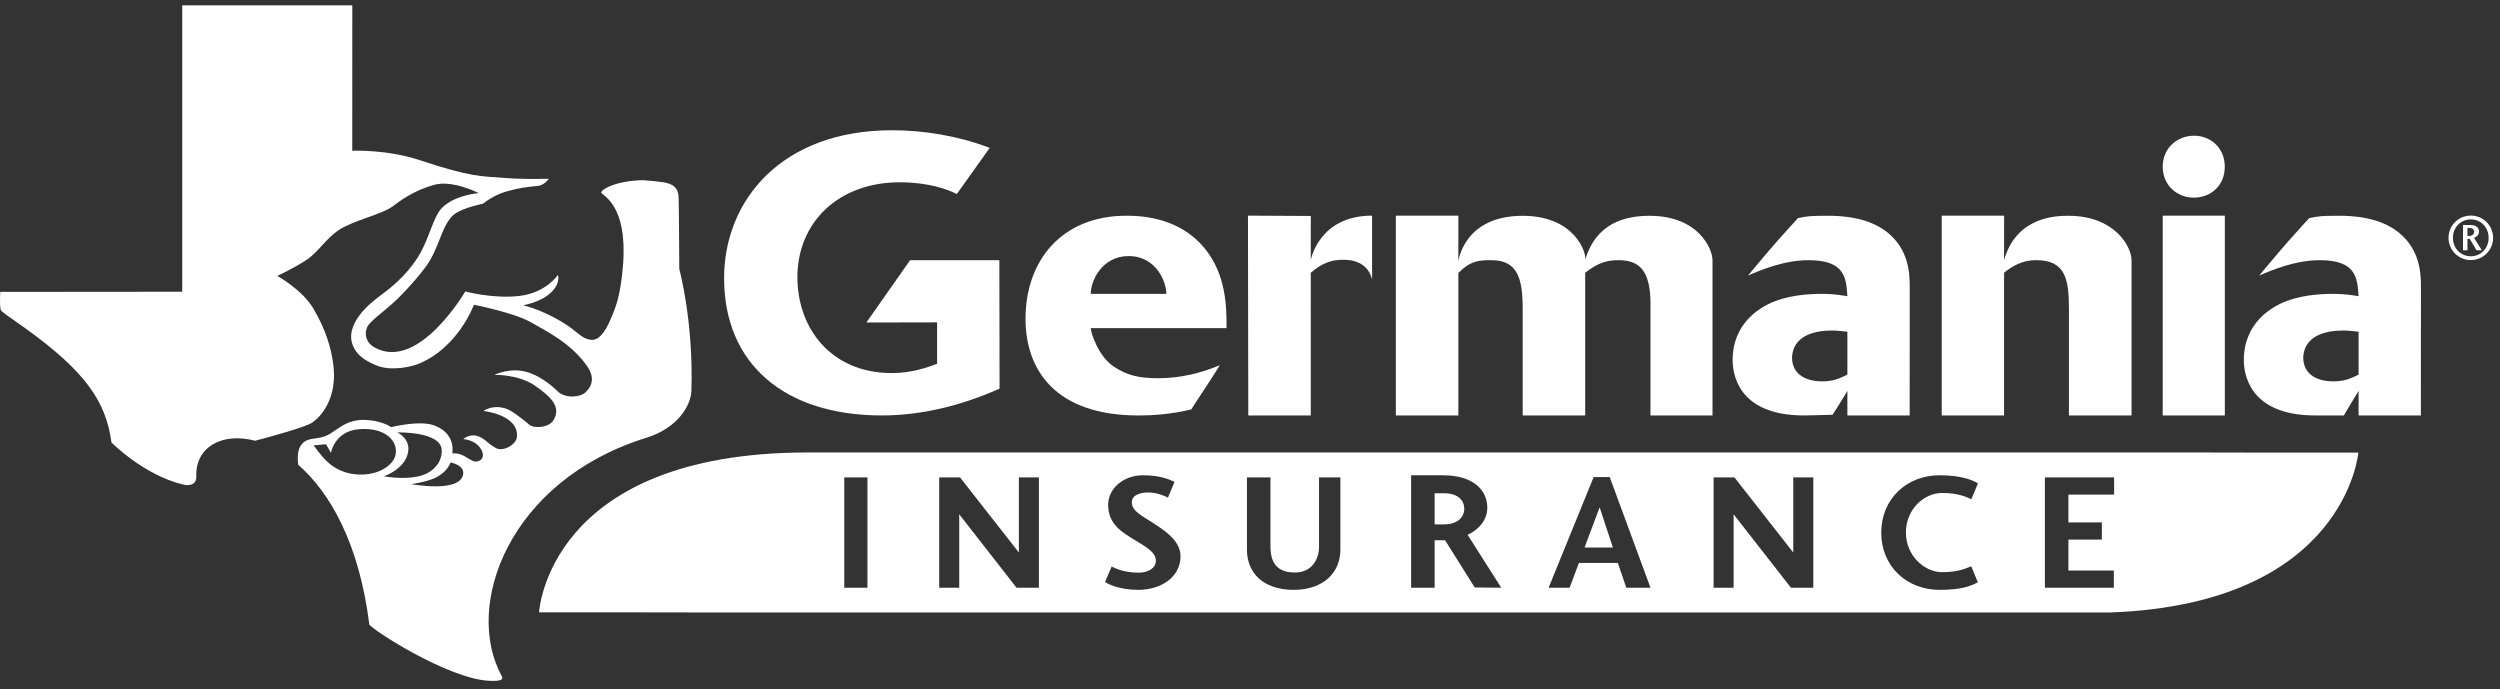 <svg width="156" height="43" viewBox="0 0 156 43" fill="none" xmlns="http://www.w3.org/2000/svg">
<rect x="0" y="0" width="156" height="43" fill="#333333" stroke="none"/>
<g clip-path="url(#clip0_279_9645)">
<path fill-rule="evenodd" clip-rule="evenodd" d="M98.876 34.165H100.644L99.817 31.658L98.876 34.165Z" fill="white"/>
<path fill-rule="evenodd" clip-rule="evenodd" d="M90.121 30.781H89.521V32.721H90.121C90.958 32.721 91.371 32.256 91.371 31.751C91.371 31.235 90.989 30.781 90.121 30.781Z" fill="white"/>
<path fill-rule="evenodd" clip-rule="evenodd" d="M131.921 30.864H129.069V32.597H131.156V33.67H129.069V35.6H131.903V36.673H127.601V29.791H131.921V30.864ZM121.182 35.703C122.195 35.703 122.641 35.478 123.003 35.334L123.419 36.336C122.933 36.594 122.33 36.807 121.027 36.807C118.981 36.807 117.389 35.342 117.389 33.237C117.389 31.132 118.981 29.657 121.027 29.657C122.464 29.657 123.126 29.987 123.425 30.162L123.011 31.153C122.784 31.049 122.246 30.761 121.182 30.761C120.076 30.761 118.929 31.761 118.929 33.237C118.929 34.661 120.076 35.703 121.182 35.703ZM113.15 36.673H111.755L108.178 32.092V36.673H106.928V29.791H108.23L111.9 34.475V29.791H113.15V36.673ZM101.481 36.673L100.953 35.125H98.525L97.945 36.673H96.633L99.444 29.77H100.447L102.99 36.673H101.481ZM92.023 36.659L90.172 33.711H89.521V36.673H88.054V29.658H90.058C91.951 29.658 92.808 30.606 92.808 31.679C92.808 32.67 91.951 33.216 91.579 33.371L93.677 36.673L92.023 36.659ZM83.64 34.3C83.64 35.714 82.596 36.807 80.726 36.807C78.844 36.807 77.81 35.765 77.81 34.3V29.791H79.278V34.124C79.278 35.146 79.723 35.724 80.798 35.724C81.862 35.724 82.307 34.898 82.307 34.124V29.791H83.64V34.3ZM71.04 36.807C69.882 36.807 69.221 36.477 68.952 36.322L69.366 35.353C69.614 35.466 70.12 35.734 71.061 35.734C71.619 35.734 72.125 35.466 72.125 34.991C72.125 34.434 71.495 34.124 70.75 33.66C70.089 33.247 69.148 32.742 69.148 31.514C69.148 30.441 70.151 29.657 71.309 29.657C72.425 29.657 72.973 29.925 73.293 30.069L72.88 31.049C72.632 30.926 72.177 30.73 71.65 30.73C71.164 30.73 70.626 30.884 70.626 31.338C70.626 31.916 71.288 32.194 71.96 32.638C72.59 33.051 73.665 33.711 73.665 34.702C73.665 36.043 72.405 36.807 71.04 36.807ZM64.828 36.673H63.432L59.856 32.092V36.673H58.606V29.791H59.908L63.577 34.475V29.791H64.828V36.673ZM52.682 36.673H54.13V29.791H52.682V36.673ZM137.978 28.24C137.978 28.238 137.981 28.235 137.981 28.235H59.611H54.79H54.789H50.391C34.16 28.235 33.638 38.211 33.638 38.211C36.03 38.211 39.215 38.212 42.966 38.212C42.964 38.214 42.963 38.216 42.963 38.216H124.168H129.198H131.732C146.375 37.66 147.161 28.241 147.161 28.241C144.772 28.241 141.639 28.24 137.978 28.24Z" fill="white"/>
<path fill-rule="evenodd" clip-rule="evenodd" d="M25.656 30.21C25.656 30.21 26.723 30.067 27.278 29.758C27.975 29.371 28.111 28.855 28.111 28.855C28.111 28.855 28.951 29.008 28.905 29.545C28.801 30.797 25.656 30.21 25.656 30.21ZM23.958 29.723C23.958 29.723 25.273 29.276 25.465 28.218C25.622 27.344 24.788 26.985 24.788 26.985C24.788 26.985 27.547 26.899 27.566 28.11C27.579 28.956 26.905 29.565 26.058 29.737C25.076 29.936 23.958 29.723 23.958 29.723ZM22.603 29.612C21.493 29.637 20.794 29.164 20.402 28.791C20.01 28.419 19.57 27.788 19.57 27.788L20.345 27.721L20.651 28.256C20.651 28.256 20.875 26.917 22.373 26.785C24.077 26.634 24.902 27.566 24.666 28.447C24.544 28.925 23.819 29.587 22.603 29.612ZM42.387 16.781C42.387 16.781 42.367 12.931 42.348 12.329C42.33 11.727 42.01 11.468 41.381 11.373C41.001 11.316 40.566 11.273 40.108 11.242C38.337 11.285 37.442 11.87 37.529 12.037C37.62 12.214 39.15 12.801 38.883 16.456C38.724 18.632 38.329 19.361 38.136 19.839C37.945 20.316 37.495 21.273 36.898 21.206C36.218 21.129 36.142 20.719 34.968 20.03C33.655 19.258 32.643 19.055 32.643 19.055C32.643 19.055 33.581 18.874 34.155 18.443C35.049 17.775 34.816 17.154 34.816 17.154C34.816 17.154 34.088 18.262 32.434 18.463C30.77 18.665 29.033 18.186 29.033 18.186C29.033 18.186 26.144 23.159 23.407 21.701C22.849 21.404 22.713 20.88 22.909 20.421C23.106 19.963 24.173 19.347 25.221 18.229C25.634 17.789 26.192 17.166 26.614 16.581C27.418 15.463 27.58 13.972 28.341 13.377C28.883 12.953 30.144 12.71 30.144 12.71C30.144 12.71 30.767 12.181 31.602 11.948C32.437 11.715 32.877 11.664 33.546 11.602C33.842 11.574 34.079 11.372 34.252 11.157C33.504 11.167 32.454 11.183 31.506 11.106C30.034 10.987 29.451 11.078 26.202 9.998C24.135 9.31 21.981 9.405 21.981 9.405L21.984 0.333H11.371V18.204L0.016 18.214C0.016 18.214 -0.049 19.291 0.083 19.399C0.6 19.819 0.299 19.567 1.538 20.454C5.356 23.191 6.61 25.065 6.955 27.607C6.955 27.607 8.962 29.655 11.462 30.244C11.788 30.32 12.266 30.266 12.248 29.737C12.183 27.892 13.857 26.959 15.919 27.503C16.841 27.26 19.076 26.651 19.489 26.368C20.012 26.009 21.091 24.85 20.79 22.686C20.653 21.705 20.345 20.603 19.555 19.255C18.869 18.085 17.302 17.214 17.302 17.214C17.302 17.214 18.293 16.765 19.098 16.236C19.903 15.707 20.296 14.905 21.187 14.325C22.078 13.746 23.866 13.37 24.536 12.854C25.143 12.387 25.925 11.865 27.082 11.536C28.239 11.206 29.877 12.051 29.877 12.051C29.877 12.051 28.419 12.151 27.599 12.95C27.011 13.523 26.786 14.947 26.067 16.064C25.271 17.306 24.288 18.033 23.642 18.515C23.129 18.898 21.404 20.258 22.057 21.644C22.287 22.131 22.679 22.458 23.455 22.79C24.398 23.195 25.683 22.875 26.087 22.714C28.599 21.711 29.571 19.017 29.571 19.017C29.571 19.017 32.059 19.504 33.122 20.106C34.184 20.708 35.682 21.465 36.643 22.858C37.063 23.466 37.022 24.005 36.557 24.463C36.197 24.818 35.256 24.865 34.806 24.425C34.205 23.838 33.552 23.431 32.968 23.24C31.865 22.878 30.844 23.393 30.844 23.393C30.844 23.393 32.344 23.342 33.389 24.071C34.375 24.759 35.022 25.374 34.553 26.196C34.26 26.708 33.323 26.746 33.031 26.502C32.535 26.087 31.938 25.614 31.551 25.491C30.709 25.224 30.164 25.647 30.164 25.647C30.164 25.647 32.347 25.858 32.26 27.244C32.229 27.749 31.389 28.208 30.949 27.96C30.309 27.599 30.265 27.344 29.758 27.2C29.266 27.062 28.908 27.401 28.908 27.401C28.908 27.401 29.68 27.43 30.036 28.063C30.193 28.342 30.181 28.689 29.829 28.777C29.638 28.825 29.616 28.858 28.992 28.471C28.638 28.252 28.221 28.289 28.221 28.289C28.221 28.289 28.49 27.089 27.121 26.555C26.202 26.197 24.407 26.655 24.407 26.655C24.407 26.655 23.945 26.293 22.943 26.212C21.71 26.11 21.155 26.741 20.561 27.088C19.875 27.491 19.312 27.224 18.87 27.672C18.547 28.001 18.55 28.573 18.612 29.003C20.587 30.729 22.412 33.9 23.043 38.956C23.074 39.205 27.943 42.369 30.537 42.482C30.899 42.498 31.48 42.501 31.322 42.215C28.882 37.791 31.781 29.966 40.328 27.319C42.318 26.703 43.113 25.276 43.142 24.395C43.286 20.077 42.387 16.781 42.387 16.781Z" fill="white"/>
<path fill-rule="evenodd" clip-rule="evenodd" d="M154.083 14.724C154.275 14.724 154.388 14.615 154.388 14.457C154.388 14.311 154.275 14.224 154.083 14.224H153.97V14.724H154.083ZM154.534 15.616L154.116 14.912H153.97V15.616H153.691V14.04H154.15C154.496 14.04 154.688 14.198 154.688 14.444C154.688 14.687 154.488 14.807 154.38 14.841L154.864 15.616H154.534ZM154.179 15.992C154.809 15.992 155.29 15.491 155.29 14.841C155.29 14.19 154.809 13.69 154.179 13.69C153.548 13.69 153.063 14.19 153.063 14.841C153.063 15.491 153.548 15.992 154.179 15.992ZM154.179 13.452C154.948 13.452 155.57 14.073 155.57 14.841C155.57 15.608 154.948 16.229 154.179 16.229C153.41 16.229 152.788 15.608 152.788 14.841C152.788 14.073 153.41 13.452 154.179 13.452Z" fill="white"/>
<path fill-rule="evenodd" clip-rule="evenodd" d="M85.618 13.456C82.282 13.456 81.792 16.236 81.792 16.236L81.795 13.477L77.873 13.456L77.893 25.923H81.793L81.792 17.02C82.091 16.779 82.722 16.212 83.737 16.212C83.971 16.212 85.283 16.136 85.618 17.431V13.456Z" fill="white"/>
<path fill-rule="evenodd" clip-rule="evenodd" d="M121.164 13.456H125.057L125.054 16.236C125.833 13.456 128.409 13.466 129.079 13.466C131.941 13.466 133.008 15.377 133.008 16.236V25.924H129.102V19.256C129.102 17.337 128.843 16.233 127.037 16.233C126.171 16.233 125.535 16.627 125.054 17.02V25.924H121.164V13.456Z" fill="white"/>
<path fill-rule="evenodd" clip-rule="evenodd" d="M87.101 13.456H91.001V16.32C91.001 16.32 91.321 13.466 95.016 13.466C98.29 13.466 99.032 15.823 98.913 16.236C99.581 13.914 101.41 13.466 102.931 13.466C105.989 13.466 106.86 15.529 106.86 16.236V25.924H102.989V19.256C103.036 17.182 102.524 16.236 101.026 16.236C100.266 16.236 99.735 16.38 98.916 17.02V25.924H95.016V19.256C95.016 17.361 94.684 16.236 93.071 16.236C92.324 16.236 91.795 16.24 91.001 17.033V25.924H87.101V13.456Z" fill="white"/>
<path fill-rule="evenodd" clip-rule="evenodd" d="M72.781 18.337C72.781 17.617 72.171 15.979 70.421 15.979C68.782 15.979 68.062 17.497 68.062 18.337H72.781ZM74.338 25.547C73.014 25.867 71.842 25.925 71.048 25.925C65.823 25.925 63.993 23.06 63.993 19.887C63.993 16.295 66.214 13.46 70.307 13.46C71.463 13.46 73.647 13.663 75.14 15.459C76.537 17.132 76.537 19.197 76.537 20.477H68.06C68.06 20.722 68.519 22.223 69.483 22.863C70.326 23.429 71.071 23.601 72.275 23.601C73.6 23.601 74.885 23.306 76.114 22.79C76.114 22.79 75.689 23.491 75.147 24.3C74.597 25.122 74.338 25.547 74.338 25.547Z" fill="white"/>
<path fill-rule="evenodd" clip-rule="evenodd" d="M136.889 12.332C135.874 12.332 134.953 11.585 134.953 10.4C134.953 9.241 135.851 8.468 136.913 8.468C137.928 8.468 138.826 9.215 138.826 10.4C138.826 11.611 137.928 12.332 136.889 12.332Z" fill="white"/>
<path fill-rule="evenodd" clip-rule="evenodd" d="M134.953 25.925H138.829V13.457H134.953V25.925Z" fill="white"/>
<path fill-rule="evenodd" clip-rule="evenodd" d="M147.176 20.698C146.888 20.674 146.541 20.624 146.275 20.624C145.746 20.624 145.361 20.674 145.048 20.771C143.892 21.091 143.723 21.928 143.723 22.321C143.723 23.182 144.35 23.798 145.625 23.798C146.396 23.798 146.84 23.527 147.176 23.379V20.698ZM151.062 25.924H147.176V24.394C147.176 24.394 147.097 24.522 146.755 25.084C146.43 25.619 146.258 25.924 146.258 25.924C145.755 25.932 145.024 25.924 144.47 25.924C140.257 25.924 140.016 23.207 140.016 22.469C140.016 20.108 141.797 19.173 142.448 18.878C143.435 18.459 144.542 18.337 145.625 18.337C146.396 18.337 146.84 18.435 147.176 18.484C147.104 17.304 146.997 16.236 144.759 16.236C143.218 16.236 141.768 16.852 140.974 17.196C140.974 17.196 142.152 15.778 142.733 15.118C143.314 14.459 144.097 13.606 144.097 13.606C144.692 13.492 144.852 13.463 145.935 13.463C146.801 13.463 148.462 13.537 149.666 14.496C151.014 15.579 151.067 17.057 151.067 17.894L151.062 25.924Z" fill="white"/>
<path fill-rule="evenodd" clip-rule="evenodd" d="M115.277 20.698C114.988 20.674 114.641 20.624 114.376 20.624C113.847 20.624 113.461 20.674 113.148 20.771C111.993 21.091 111.824 21.928 111.824 22.321C111.824 23.182 112.45 23.798 113.726 23.798C114.497 23.798 114.94 23.527 115.277 23.379V20.698ZM119.163 25.924H115.277V24.394C115.277 24.394 115.197 24.522 114.856 25.084C114.531 25.619 114.347 25.881 114.347 25.881C113.845 25.889 113.125 25.924 112.57 25.924C108.358 25.924 108.117 23.207 108.117 22.469C108.117 20.108 109.898 19.173 110.548 18.878C111.535 18.459 112.643 18.337 113.726 18.337C114.497 18.337 114.94 18.435 115.277 18.484C115.205 17.304 115.098 16.236 112.859 16.236C111.318 16.236 109.869 16.852 109.075 17.196C109.075 17.196 110.252 15.778 110.834 15.118C111.415 14.459 112.198 13.606 112.198 13.606C112.793 13.492 112.952 13.463 114.035 13.463C114.902 13.463 116.563 13.537 117.767 14.496C119.115 15.579 119.167 17.057 119.167 17.894L119.163 25.924Z" fill="white"/>
<path fill-rule="evenodd" clip-rule="evenodd" d="M62.373 24.252C60.038 25.285 57.559 25.924 55.03 25.924C48.988 25.924 45.184 22.74 45.184 17.353C45.184 12.531 48.747 8.128 55.657 8.128C57.631 8.128 59.783 8.472 61.757 9.228L59.704 12.108C59.159 11.825 57.97 11.382 56.186 11.375C52.334 11.361 49.758 13.859 49.758 17.303C49.758 20.427 51.805 23.28 55.657 23.28C56.884 23.28 57.897 22.92 58.474 22.699V20.115L54.062 20.124L56.79 16.236H62.36L62.373 24.252Z" fill="white"/>
</g>
<defs>
<clipPath id="clip0_279_9645">
<rect width="156" height="42.667" fill="white" transform="translate(0 0.333)"/>
</clipPath>
</defs>
</svg>
